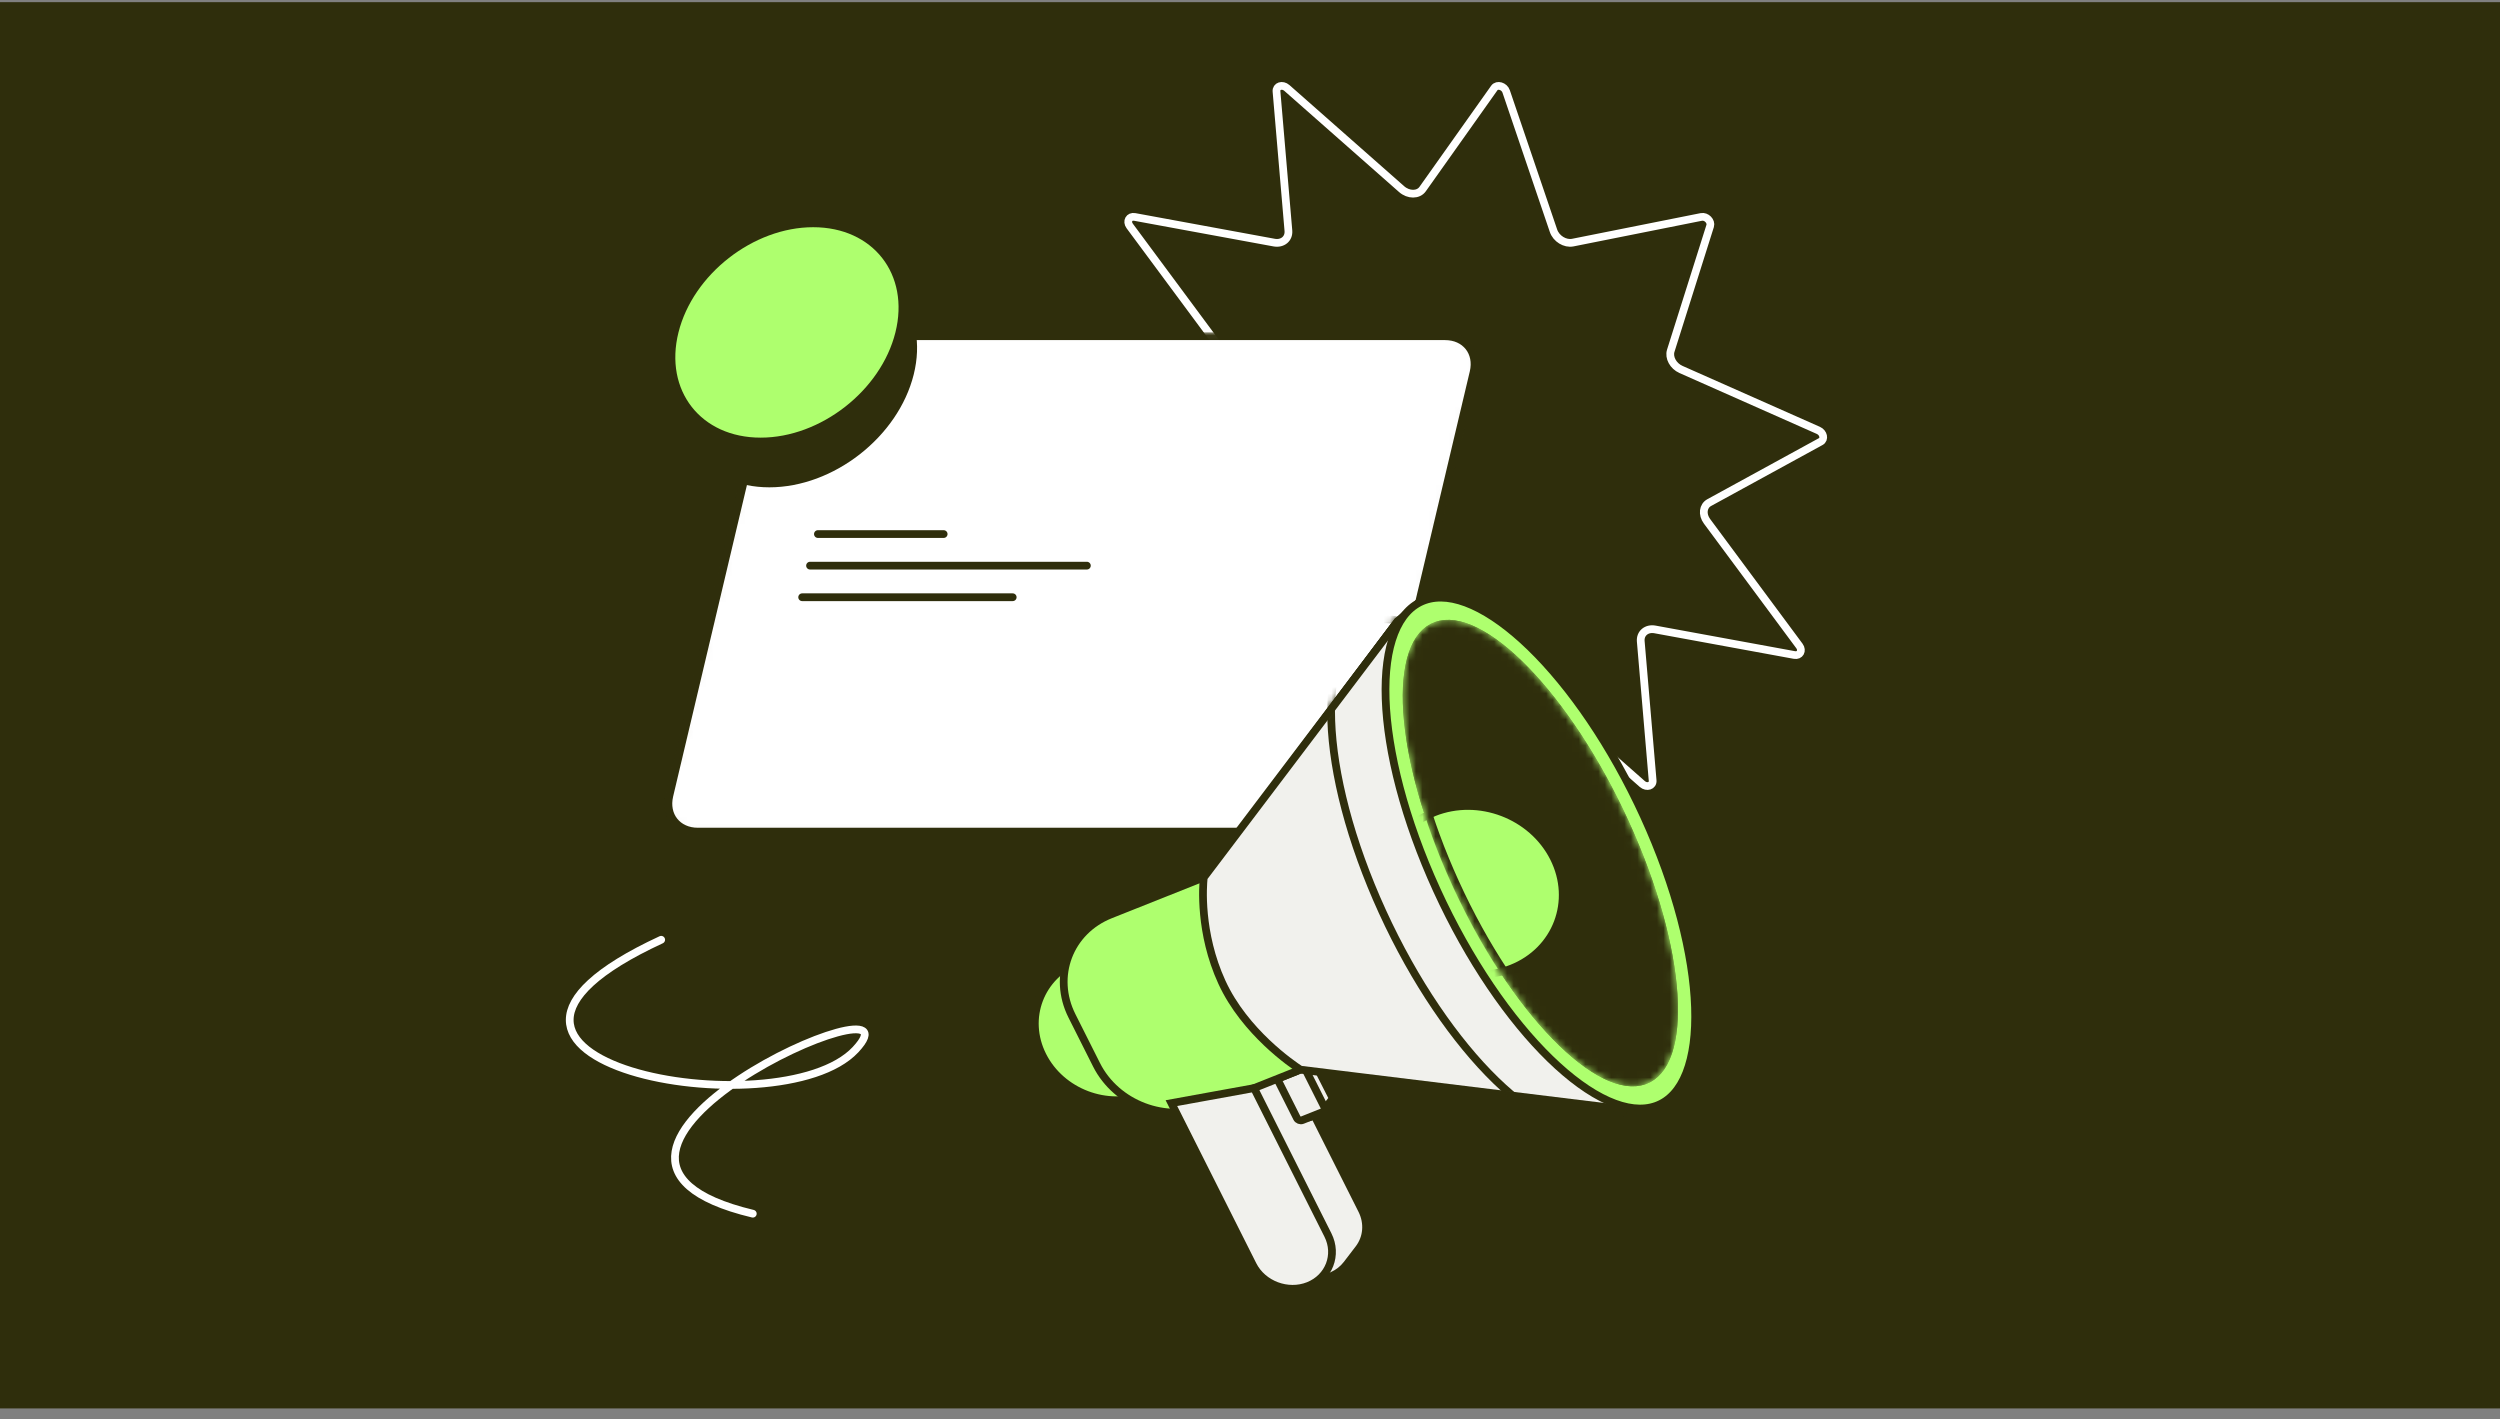 <?xml version="1.0" encoding="UTF-8"?>
<svg xmlns="http://www.w3.org/2000/svg" width="384" height="218" viewBox="0 0 384 218" fill="none">
  <rect x="0" y="0" width="384" height="218" fill="#808080" stroke="none"/>
  <rect y="0.333" width="384" height="216" fill="#2F2E0C"></rect>
  <path d="M195.403 197.857L104.454 126.275L201.467 104.055L195.403 197.857Z" fill="#2F2E0C"></path>
  <path d="M215.284 29.047C216.346 29.984 217.848 29.984 218.512 29.047L229.527 13.511C229.96 12.899 231.067 13.219 231.344 14.037L238.615 35.44C239.03 36.663 240.39 37.501 241.576 37.264L261.323 33.322C262.097 33.167 262.905 33.993 262.68 34.707L256.629 53.872C256.296 54.925 257.002 56.219 258.198 56.749L279.3 66.106C280.099 66.46 280.314 67.471 279.666 67.826L262.543 77.195C261.573 77.726 261.418 79.02 262.198 80.072L276.393 99.224C276.922 99.938 276.465 100.764 275.626 100.61L254.204 96.679C252.918 96.443 251.915 97.281 252.019 98.503L253.845 119.893C253.915 120.711 252.945 121.03 252.251 120.418L234.631 104.882C233.569 103.946 232.067 103.946 231.403 104.882L220.388 120.418C219.954 121.03 218.848 120.711 218.57 119.893L211.303 98.503C210.888 97.281 209.528 96.443 208.343 96.679L188.592 100.61C187.818 100.764 187.01 99.938 187.236 99.224L193.289 80.072C193.621 79.02 192.916 77.726 191.721 77.195L170.615 67.826C169.815 67.471 169.601 66.46 170.25 66.106L187.374 56.749C188.344 56.219 188.5 54.925 187.72 53.872L173.522 34.707C172.993 33.993 173.45 33.167 174.29 33.322L195.712 37.264C196.999 37.501 198.003 36.663 197.899 35.44L196.07 14.037C196 13.219 196.97 12.899 197.664 13.511L215.284 29.047Z" fill="#2F2E0C" stroke="white" stroke-width="1.19"></path>
  <path d="M101.558 144.347C61.101 163.086 119.708 173.755 131.402 161.232C143.096 148.71 77.732 177.366 115.629 186.424" stroke="white" stroke-width="1.19" stroke-linecap="round"></path>
  <mask id="mask0_6231_44150" style="mask-type:alpha" maskUnits="userSpaceOnUse" x="102" y="51" width="126" height="78">
    <path d="M118.222 57.173C118.946 54.119 122.083 51.643 125.228 51.643H221.958C225.103 51.643 227.067 54.119 226.343 57.173L210.934 122.208C210.21 125.262 207.073 127.738 203.928 127.738H107.198C104.053 127.738 102.089 125.262 102.813 122.208L118.222 57.173Z" fill="#D9D9D9" stroke="#2F2E0C" stroke-width="1.19"></path>
  </mask>
  <g mask="url(#mask0_6231_44150)">
    <path d="M118.222 57.173C118.946 54.119 122.083 51.643 125.228 51.643H221.958C225.103 51.643 227.067 54.119 226.343 57.173L210.934 122.208C210.21 125.262 207.073 127.738 203.928 127.738H107.198C104.053 127.738 102.089 125.262 102.813 122.208L118.222 57.173Z" fill="white" stroke="#2F2E0C" stroke-width="1.19"></path>
    <circle cx="17.851" cy="17.851" r="17.256" transform="matrix(1 0 -0.242 0.97 108.962 40.222)" fill="#2F2E0C" stroke="#2F2E0C" stroke-width="1.19"></circle>
  </g>
  <path d="M125.63 82.032H144.946" stroke="#2F2E0C" stroke-width="1.19" stroke-linecap="round"></path>
  <path d="M124.42 86.883H166.945" stroke="#2F2E0C" stroke-width="1.19" stroke-linecap="round"></path>
  <path d="M123.211 91.735H155.552" stroke="#2F2E0C" stroke-width="1.19" stroke-linecap="round"></path>
  <circle cx="17.851" cy="17.851" r="17.256" transform="matrix(1 0 -0.242 0.97 107.343 33.745)" fill="#AEFF6E" stroke="#2F2E0C" stroke-width="1.19"></circle>
  <path d="M189.242 129.324L214.69 95.409C214.694 95.403 214.704 95.404 214.708 95.411C214.711 95.417 214.72 95.419 214.725 95.415L218.389 92.191C218.697 91.92 219.215 92.028 219.409 92.403L256.845 164.974C256.95 165.177 256.929 165.412 256.791 165.583L252.822 170.521C252.692 170.682 252.479 170.763 252.258 170.736L202.668 164.597L203.886 167.018C203.95 167.146 203.966 167.287 203.932 167.419L203.107 170.587C203.062 170.759 202.937 170.897 202.765 170.966L201.191 171.592C200.875 171.718 200.495 171.573 200.342 171.269L197.32 165.262L198.581 164.76L209.197 185.868C210.192 187.847 210.007 190.113 208.711 191.804L206.874 194.201C206.298 194.953 205.531 195.554 204.632 195.948C203.534 196.429 202.007 197.089 200.967 197.503C197.779 198.771 193.946 197.315 192.404 194.25L181.076 171.726L180.424 170.431C179.313 168.221 176.708 164.882 174.193 164.334C167.553 162.887 171.574 156.88 173.622 154.783L173.601 154.742C172.584 152.72 172.801 150.403 174.166 148.705L176.353 145.986L189.242 129.324Z" fill="#F1F1ED" stroke="#2F2E0C" stroke-width="1.19"></path>
  <path d="M189.243 129.324L214.691 95.409C214.696 95.403 214.706 95.404 214.709 95.411C214.712 95.417 214.721 95.419 214.726 95.415L218.391 92.191C218.698 91.92 219.217 92.028 219.41 92.403L256.846 164.974C256.951 165.177 256.93 165.412 256.792 165.583L252.823 170.521C252.693 170.682 252.48 170.763 252.26 170.736L202.63 164.602L204.559 168.398C204.661 168.599 204.641 168.831 204.506 169.001L203.132 170.738C203.07 170.816 202.987 170.878 202.89 170.916L201.192 171.592C200.876 171.718 200.496 171.573 200.343 171.269L197.321 165.261L198.582 164.76L209.198 185.868C210.194 187.847 210.008 190.113 208.712 191.804L206.875 194.201C206.299 194.953 205.532 195.554 204.634 195.948C203.535 196.429 202.008 197.089 200.968 197.503C197.78 198.771 193.947 197.315 192.405 194.25L181.077 171.726L179.259 168.111C178.53 166.661 177.235 165.506 175.656 164.897L174.194 164.334C174.194 164.334 171.575 156.88 173.623 154.783L173.602 154.742C172.585 152.72 172.802 150.403 174.168 148.705L176.354 145.986L189.243 129.324Z" fill="#F1F1ED" stroke="#2F2E0C" stroke-width="1.19"></path>
  <circle cx="11.547" cy="11.547" r="11.547" transform="matrix(0.929 -0.37 0.449 0.893 154.935 151.776)" fill="#AEFF6E" stroke="#2F2E0C" stroke-width="1.19"></circle>
  <path d="M200.404 164.036L203.426 170.044C203.579 170.348 203.446 170.696 203.13 170.822L200.053 172.047C199.737 172.172 199.356 172.028 199.204 171.724L196.182 165.716L200.404 164.036Z" fill="#F1F1ED" stroke="#2F2E0C" stroke-width="1.19"></path>
  <path d="M164.656 156.05C161.597 149.968 164.245 142.997 170.571 140.48L184.326 135.006C184.642 134.88 185.023 135.025 185.176 135.329L199.469 163.748C199.622 164.052 199.489 164.401 199.173 164.527L185.418 170C179.092 172.518 171.484 169.628 168.425 163.546L164.656 156.05Z" fill="#AEFF6E" stroke="#2F2E0C" stroke-width="1.19"></path>
  <path d="M192.428 194.293C193.957 197.334 197.806 198.761 200.968 197.503C204.131 196.244 205.5 192.741 203.97 189.7L192.62 167.132L179.928 169.44L192.428 194.293Z" fill="#F1F1ED" stroke="#2F2E0C" stroke-width="1.19"></path>
  <path d="M215.189 96.349C214.976 95.925 214.366 95.85 214.09 96.213L184.988 134.664C184.93 134.739 184.895 134.822 184.885 134.917C184.773 135.996 184.188 143.244 187.684 150.87C191.2 158.539 198.572 163.535 199.622 164.219C199.707 164.274 199.8 164.306 199.901 164.318L251.525 170.645C252.013 170.705 252.357 170.25 252.143 169.826L215.189 96.349Z" fill="#F1F1ED" stroke="#2F2E0C" stroke-width="1.19"></path>
  <mask id="mask1_6231_44150" style="mask-type:alpha" maskUnits="userSpaceOnUse" x="170" y="91" width="88" height="108">
    <path d="M189.241 129.324L214.689 95.409C214.694 95.403 214.704 95.404 214.707 95.411C214.71 95.417 214.719 95.419 214.724 95.415L218.389 92.191C218.696 91.92 219.215 92.028 219.408 92.403L256.844 164.974C256.949 165.177 256.928 165.412 256.79 165.583L252.82 170.521C252.691 170.682 252.478 170.763 252.258 170.736L204.313 164.86L205.468 167.158C205.568 167.356 205.549 167.583 205.419 167.752L203.131 170.733C203.068 170.815 202.983 170.879 202.884 170.918L201.191 171.592C200.874 171.718 200.494 171.573 200.341 171.269L197.319 165.262L198.58 164.76L209.196 185.868C210.192 187.847 210.006 190.113 208.71 191.804L206.873 194.202C206.297 194.953 205.531 195.554 204.632 195.948C203.533 196.429 202.006 197.089 200.966 197.503C197.778 198.772 193.945 197.315 192.403 194.25L181.075 171.726L180.18 169.948C179.04 167.68 176.794 164.756 174.192 164.334C168.714 163.445 171.573 156.88 173.621 154.783L173.6 154.742C172.583 152.72 172.8 150.403 174.166 148.705L176.352 145.986L189.241 129.324Z" fill="#2F2E11" stroke="black" stroke-width="1.19"></path>
  </mask>
  <g mask="url(#mask1_6231_44150)">
    <path d="M244.152 128.698C249.099 139.52 251.73 149.945 252.004 158.041C252.14 162.09 251.686 165.526 250.661 168.131C249.637 170.733 248.066 172.456 245.996 173.192C243.925 173.929 241.439 173.649 238.655 172.401C235.869 171.153 232.839 168.956 229.753 165.955C223.584 159.957 217.281 150.838 212.334 140.016C207.387 129.194 204.756 118.769 204.482 110.673C204.345 106.624 204.8 103.188 205.824 100.584C206.848 97.981 208.42 96.259 210.49 95.522C212.561 94.786 215.047 95.065 217.831 96.313C220.617 97.562 223.647 99.758 226.733 102.759C232.902 108.757 239.205 117.877 244.152 128.698Z" stroke="#2F2E0C" stroke-width="1.19"></path>
  </g>
  <path d="M252.505 125.375C257.452 136.197 260.083 146.622 260.356 154.718C260.493 158.767 260.039 162.203 259.014 164.808C257.99 167.41 256.419 169.133 254.348 169.869C252.278 170.606 249.791 170.326 247.007 169.078C244.221 167.83 241.192 165.633 238.106 162.632C231.937 156.634 225.633 147.515 220.686 136.693C215.739 125.871 213.108 115.446 212.835 107.35C212.698 103.301 213.152 99.865 214.177 97.261C215.201 94.658 216.772 92.936 218.843 92.199C220.913 91.463 223.4 91.742 226.184 92.99C228.97 94.239 231.999 96.436 235.085 99.436C241.255 105.434 247.558 114.554 252.505 125.375Z" fill="#AEFF6E" stroke="#2F2E0C" stroke-width="1.19"></path>
  <mask id="mask2_6231_44150" style="mask-type:alpha" maskUnits="userSpaceOnUse" x="215" y="95" width="43" height="72">
    <path d="M249.624 126.402C254.081 136.151 256.59 145.493 257.061 152.703C257.296 156.311 257.019 159.353 256.244 161.638C255.468 163.924 254.222 165.382 252.569 165.97C250.917 166.558 248.872 166.27 246.516 165.098C244.161 163.926 241.569 161.905 238.902 159.162C233.57 153.681 228.032 145.417 223.575 135.667C219.118 125.918 216.609 116.576 216.138 109.366C215.903 105.758 216.18 102.716 216.955 100.432C217.73 98.145 218.977 96.688 220.63 96.1C222.282 95.512 224.327 95.799 226.683 96.972C229.038 98.143 231.63 100.164 234.297 102.907C239.629 108.388 245.167 116.652 249.624 126.402Z" fill="#D9D9D9" stroke="black" stroke-width="1.19"></path>
  </mask>
  <g mask="url(#mask2_6231_44150)">
    <path d="M249.624 126.402C254.081 136.151 256.59 145.493 257.061 152.703C257.296 156.311 257.019 159.353 256.244 161.638C255.468 163.924 254.222 165.382 252.569 165.97C250.917 166.558 248.872 166.27 246.516 165.098C244.161 163.926 241.569 161.905 238.902 159.162C233.57 153.681 228.032 145.417 223.575 135.667C219.118 125.918 216.609 116.576 216.138 109.366C215.903 105.758 216.18 102.716 216.955 100.432C217.73 98.145 218.977 96.688 220.63 96.1C222.282 95.512 224.327 95.799 226.683 96.972C229.038 98.143 231.63 100.164 234.297 102.907C239.629 108.388 245.167 116.652 249.624 126.402Z" fill="#2F2E0C" stroke="#2F2E0C" stroke-width="1.19"></path>
    <circle cx="13.398" cy="13.398" r="13.398" transform="matrix(0.929 -0.37 0.449 0.893 207.766 129.763)" fill="#AEFF6E" stroke="#2F2E0C" stroke-width="1.19"></circle>
    <path d="M249.624 126.402C254.081 136.151 256.59 145.493 257.061 152.703C257.296 156.311 257.019 159.353 256.244 161.638C255.468 163.924 254.222 165.382 252.569 165.97C250.917 166.558 248.872 166.27 246.516 165.098C244.161 163.926 241.569 161.905 238.902 159.162C233.57 153.681 228.032 145.417 223.575 135.667C219.118 125.918 216.609 116.576 216.138 109.366C215.903 105.758 216.18 102.716 216.955 100.432C217.73 98.145 218.977 96.688 220.63 96.1C222.282 95.512 224.327 95.799 226.683 96.972C229.038 98.143 231.63 100.164 234.297 102.907C239.629 108.388 245.167 116.652 249.624 126.402Z" stroke="#2F2E0C" stroke-width="1.19"></path>
  </g>
</svg>
